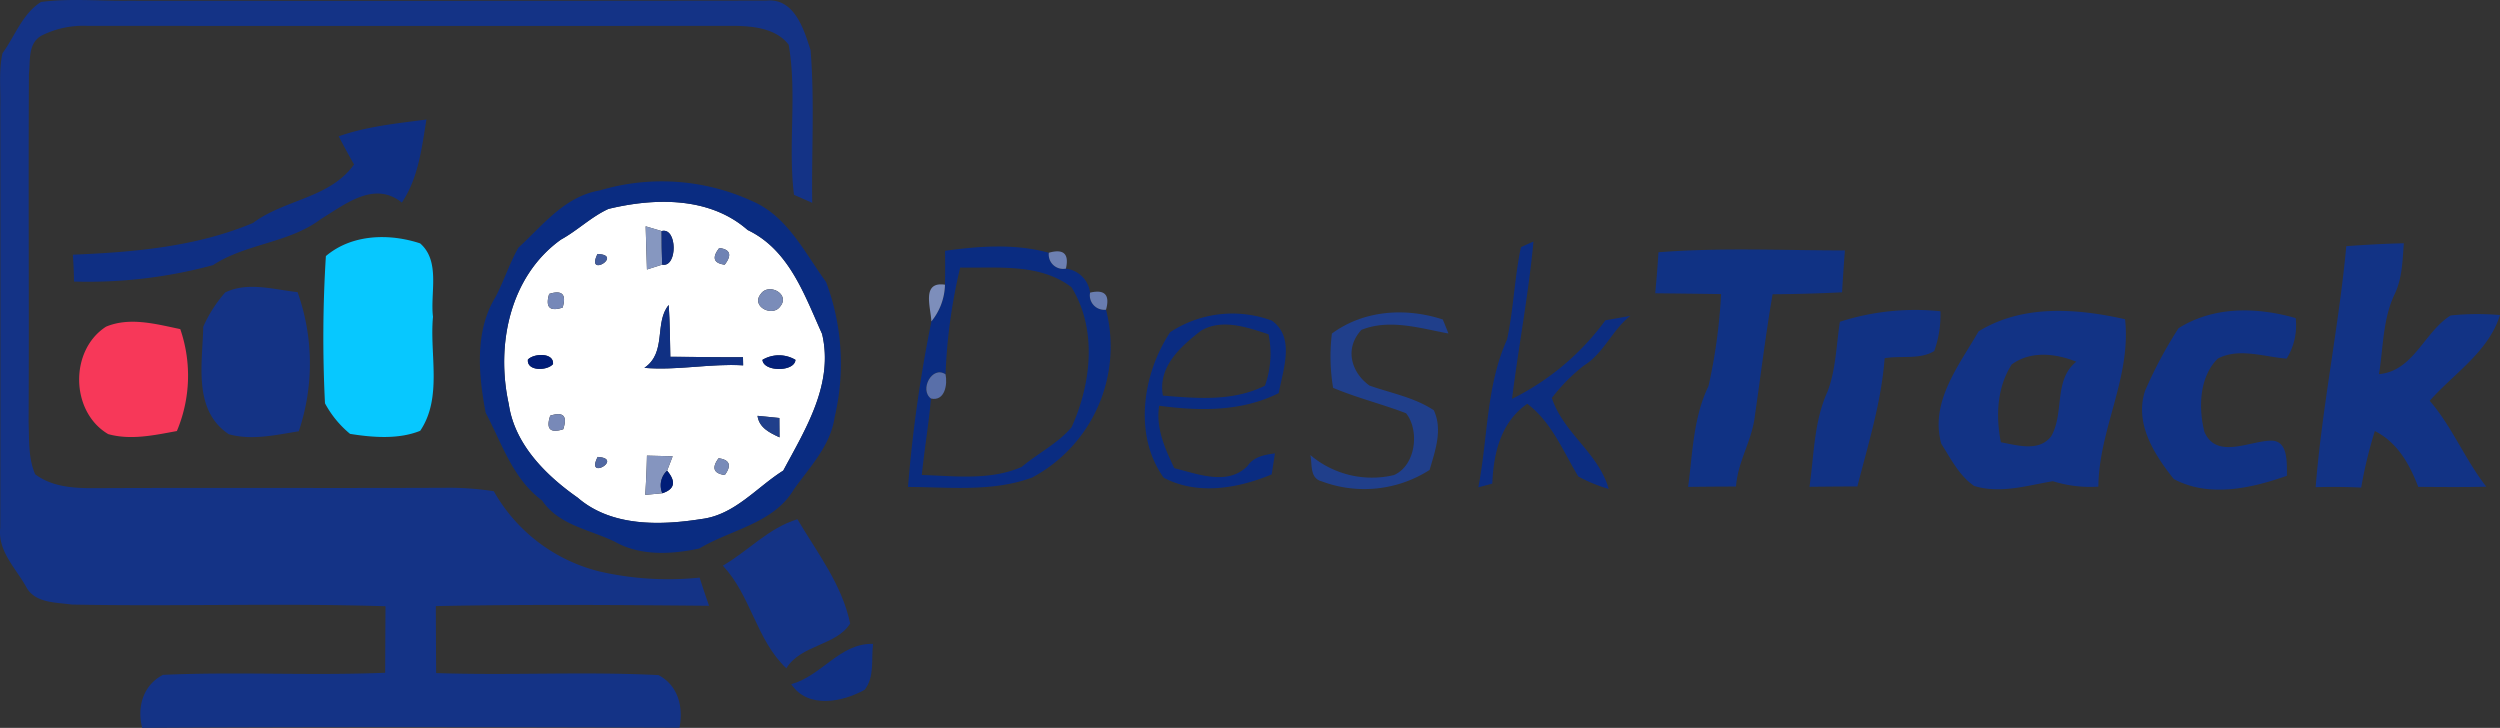 <svg xmlns="http://www.w3.org/2000/svg" viewBox="0 0 314.983 91.703"><rect x="0" y="0" width="314.983" height="91.703" fill="#333333" stroke="none"/><title>Asset 2</title><g id="Layer_2" data-name="Layer 2"><g id="Layer_1-2" data-name="Layer 1"><g><g id="_ffffffff" data-name="#ffffffff"><path d="M76.66,26.321c5.86-1.417,12.75-1.549,17.541,2.66,5.229,2.497,7.155,8.174,9.377,13.087,1.478,6.309-2.049,11.925-4.892,17.225-3.384,2.13-6.125,5.595-10.325,6.105-5.218.826-11.344.968-15.574-2.691-4.016-2.813-7.95-6.727-8.684-11.782-1.641-7.44.102-16.104,6.574-20.741,2.079-1.142,3.822-2.874,5.983-3.863m4.688,2.191c.051,1.814.102,3.628.163,5.443l1.916-.612c1.957.408,1.926-4.76-.071-4.23-.499-.153-1.508-.448-2.008-.601m9.275,2.731c-.948,1.223-.724,1.916.683,2.11.938-1.223.713-1.926-.683-2.11m-15.339.754c-1.539,3.109,3.353.143,0,0m-6.095,5.035c-.499,1.682.061,2.252,1.702,1.722q.749-2.507-1.702-1.722m26.663.01c-1.284,1.549,1.488,2.976,2.466,1.549,1.264-1.549-1.488-3.007-2.466-1.549M81.186,46.348c4.148.347,8.286-.561,12.445-.316l-.02-1.029c-3.047.02-6.105-.041-9.153-.051-.041-2.181-.061-4.352-.204-6.523-1.845,2.242-.214,5.983-3.068,7.919m-14.677-1.04c-.153,1.488,2.446,1.427,3.17.561.122-1.468-2.426-1.366-3.17-.561m29.557.031c.122,1.529,4.046,1.539,4.158,0a4.057,4.057,0,0,0-4.158,0M69.322,52.372q-.841,2.507,1.641,1.712c.561-1.682.01-2.242-1.641-1.712m26.122.02c.204,1.508,1.539,2.13,2.772,2.711-.01-.612-.02-1.835-.02-2.436-.683-.071-2.059-.214-2.752-.275m-20.14,5.178c-1.59,3.068,3.353.204,0,0m6.207-.163c-.031,1.651-.112,3.302-.214,4.943.53-.051,1.61-.153,2.151-.204q2.339-.764.601-2.844c.183-.459.53-1.366.703-1.814-.805-.02-2.426-.061-3.241-.082m9.03.326c-.897,1.213-.642,1.916.775,2.12C92.203,58.64,91.949,57.937,90.542,57.733Z" style="fill: #fff"></path></g><g id="_143386ff" data-name="#143386ff"><path d="M5.173.249C8.791-.23,12.45.137,16.088.096Q56.312.127,96.545.076c3.537-.347,4.739,3.598,5.585,6.258.51,6.39.112,12.822.204,19.222-.581-.255-1.722-.754-2.293-1.009-.785-6.268.408-12.659-.673-18.906-1.539-2.038-4.403-2.344-6.778-2.385q-40.82.031-81.659,0A11.669,11.669,0,0,0,5.193,4.509c-1.702.999-1.356,3.139-1.549,4.801-.082,14.626.031,29.251-.041,43.867.082,2.191-.061,4.515.826,6.574,2.14,1.621,4.964,1.773,7.542,1.753,14.982-.071,29.955.02,44.927-.051a37.209,37.209,0,0,1,5.32.438,21.099,21.099,0,0,0,13.403,10.131,38.873,38.873,0,0,0,12.526.754c.377,1.182.775,2.375,1.192,3.547-11.476-.102-22.953-.194-34.429.041q.015,4.22.041,8.439c9.336.316,18.692-.214,28.018.255,2.487,1.315,3.149,4.026,2.64,6.625-22.565-.071-45.131-.112-67.696.02-.673-2.619.112-5.371,2.619-6.676,9.326-.418,18.672.122,27.998-.265q.015-4.189.041-8.378c-13.168-.418-26.357.041-39.535-.214-1.947-.285-4.505-.163-5.657-2.079-1.305-2.436-3.7-4.607-3.343-7.603q.031-26.54,0-53.07C.087,11.185-.168,8.912.311,6.711,1.881,4.56,2.839,1.696,5.173.249Z" style="fill: #143386"></path></g><g id="_0f2f83ff" data-name="#0f2f83ff"><path d="M42.67,17.178c3.557-1.264,7.338-1.621,11.058-2.12-.591,3.608-1.009,7.359-3.098,10.467-3.476-2.803-7.155.224-10.223,2.089-4.006,3.027-9.377,3.047-13.566,5.789a60.057,60.057,0,0,1-17.52,2.069c-.01-1.131-.061-2.263-.143-3.384,7.664-.306,15.574-.999,22.698-3.995,3.975-2.986,9.693-3.109,12.73-7.369C43.944,19.553,43.301,18.371,42.67,17.178Z" style="fill: #0f2f83"></path></g><g id="_0a2c81ff" data-name="#0a2c81ff"><path d="M75.59,23.987A27.302,27.302,0,0,1,94.823,25.362c4.413,1.916,6.574,6.503,9.265,10.182a29.293,29.293,0,0,1,1.07,17.021c-.51,3.577-3.119,6.258-5.127,9.081-2.548,4.311-7.909,5.055-11.925,7.461-3.476.744-7.399.968-10.61-.836-3.17-1.559-7.073-2.069-9.193-5.208-3.7-2.731-5.055-7.175-7.114-11.069-.907-4.79-1.407-10.263,1.254-14.595,1.05-2.018,1.753-4.209,2.864-6.187,3.139-2.864,5.81-6.462,10.284-7.226m1.07,2.334c-2.161.989-3.904,2.721-5.983,3.863-6.472,4.637-8.215,13.301-6.574,20.741.734,5.055,4.668,8.969,8.684,11.782,4.23,3.659,10.355,3.516,15.574,2.691,4.199-.51,6.941-3.975,10.325-6.105,2.844-5.3,6.37-10.916,4.892-17.225-2.222-4.913-4.148-10.59-9.377-13.087C89.411,24.771,82.521,24.904,76.66,26.321Z" style="fill: #0a2c81"></path><path d="M119.07,31.6c4.321-.601,8.806-.927,13.077.245a1.812,1.812,0,0,0,2.151,1.998,3.505,3.505,0,0,1,3.047,3.027,1.819,1.819,0,0,0,2.008,2.151,18.722,18.722,0,0,1-9.316,21.149c-5.004,1.835-10.416,1.203-15.635,1.182a176.706,176.706,0,0,1,2.946-20.853,7.591,7.591,0,0,0,1.712-4.627c.031-1.427.031-2.844.01-4.271m1.906,2.11a68.944,68.944,0,0,0-1.845,13.454c-1.682-1.152-3.323,1.957-1.835,3.047-.275,3.221-.836,6.411-1.152,9.632,4.189.133,8.623.713,12.587-1.019,2.038-1.722,4.556-2.956,6.278-4.994,2.487-5.463,3.261-12.353-.01-17.643C131.005,33.139,125.684,33.802,120.976,33.71Z" style="fill: #0a2c81"></path><path d="M147.435,41.853A14.292,14.292,0,0,1,160.246,40.396c2.976,2.13,1.396,6.187.866,9.132-4.678,2.354-9.998,2.273-15.064,1.59-.448,2.813.734,5.402,1.906,7.868,2.925.724,6.737,2.252,9.214-.265.795-1.192,2.151-1.417,3.465-1.6l-.408,2.65c-4.26,1.773-9.346,2.66-13.607.418-3.832-5.351-2.67-13.066.815-18.336m3.893-.194c-2.589,2.008-5.453,4.535-4.811,8.184,4.321.357,8.847.754,12.862-1.254a11.968,11.968,0,0,0,.448-6.472C157.148,41.242,153.978,40.11,151.328,41.66Z" style="fill: #0a2c81"></path></g><g id="_8697c0ff" data-name="#8697c0ff"><path d="M81.349,28.512c.499.153,1.508.448,2.008.601-.01,1.407.02,2.813.071,4.23l-1.916.612C81.451,32.14,81.4,30.326,81.349,28.512Z" style="fill: #8697c0"></path></g><g id="_102d81ff" data-name="#102d81ff"><path d="M83.357,29.113c1.998-.53,2.028,4.637.071,4.23C83.377,31.926,83.346,30.52,83.357,29.113Z" style="fill: #102d81"></path></g><g id="_07c8ffff" data-name="#07c8ffff"><path d="M41.059,32.263c3.272-2.772,7.97-2.884,11.874-1.6,2.589,2.252,1.254,6.248,1.621,9.254C54.105,44.646,55.766,50.089,52.943,54.278c-2.731,1.101-5.962.846-8.837.387a12.831,12.831,0,0,1-3.16-3.853A165.646,165.646,0,0,1,41.059,32.263Z" style="fill: #07c8ff"></path></g><g id="_7083b4ff" data-name="#7083b4ff"><path d="M90.624,31.243c1.396.183,1.621.887.683,2.11C89.9,33.159,89.676,32.466,90.624,31.243Z" style="fill: #7083b4"></path></g><g id="_0c2d81ff" data-name="#0c2d81ff"><path d="M191.628,31.141c.397-.183,1.182-.54,1.58-.713-.622,6.645-1.875,13.199-2.701,19.824a32.244,32.244,0,0,0,11.762-9.897c1.04-.183,2.089-.367,3.139-.561-2.293,1.794-3.353,4.739-5.871,6.278a22.98,22.98,0,0,0-4.016,4.067c1.478,4.474,5.871,6.9,7.165,11.466a19.66,19.66,0,0,1-3.832-1.57c-1.926-3.2-3.353-6.839-6.431-9.163-3.343,2.334-4.25,6.227-4.403,10.06-.438.122-1.325.357-1.763.469,1.213-6.197.978-12.781,3.618-18.621C190.71,38.938,190.812,34.984,191.628,31.141Z" style="fill: #0c2d81"></path></g><g id="_123385ff" data-name="#123385ff"><path d="M295.618,31.019c2.416-.183,4.821-.316,7.247-.367-.163,2.161-.194,4.403-1.152,6.401-1.508,3.149-1.427,6.717-1.977,10.09,4.383-.408,5.667-5.29,9.03-7.399a33.336,33.336,0,0,1,6.217-.051c-1.458,4.648-5.759,7.308-8.857,10.804,2.823,3.261,4.454,7.41,7.135,10.824-2.864.071-5.718.041-8.582.02-1.091-2.864-2.619-5.595-5.463-7.033a54.543,54.543,0,0,0-1.722,7.124c-1.916-.092-3.832-.102-5.738-.051C292.571,51.21,294.67,41.181,295.618,31.019Z" style="fill: #123385"></path><path d="M249.285,41.751c5.555-3.414,12.353-2.905,18.458-1.529.805,7.338-3.302,13.861-3.363,21.088a15.636,15.636,0,0,1-5.738-.683c-3.261.55-6.615,1.61-9.907.601-1.896-1.294-2.946-3.435-4.148-5.32-1.457-5.28,2.232-9.856,4.699-14.157M253.463,45.92c-1.865,2.895-2.018,6.513-1.366,9.805,2.069.367,4.77,1.243,6.329-.744,1.702-2.905.275-7.094,3.17-9.407C258.987,44.524,255.848,44.167,253.463,45.92Z" style="fill: #123385"></path></g><g id="_435c9dff" data-name="#435c9dff"><path d="M75.284,31.998C78.638,32.14,73.745,35.106,75.284,31.998Z" style="fill: #435c9d"></path></g><g id="_6d80b2ff" data-name="#6d80b2ff"><path d="M132.146,31.845c1.855-.53,2.579.133,2.151,1.998A1.812,1.812,0,0,1,132.146,31.845Z" style="fill: #6d80b2"></path></g><g id="_103284ff" data-name="#103284ff"><path d="M208.954,31.784c7.807-.612,15.665-.234,23.493-.234-.133,1.753-.265,3.516-.357,5.28-2.915.143-5.84.224-8.755.245-.877,5.055-1.478,10.151-2.222,15.227-.316,3.129-2.181,5.83-2.385,9-2.008,0-4.026.02-6.034.041.571-4.271.642-8.745,2.568-12.699A69.056,69.056,0,0,0,216.843,37.053c-2.762-.041-5.534-.071-8.296-.102C208.71,35.228,208.852,33.506,208.954,31.784Z" style="fill: #103284"></path></g><g id="_143385ff" data-name="#143385ff"><path d="M28.37,36.849c2.833-1.386,6.136-.367,9.122-.041a26.775,26.775,0,0,1,.153,17.53c-2.895.459-5.922,1.182-8.826.367-4.535-3.047-3.302-8.867-3.211-13.535A16.94,16.94,0,0,1,28.37,36.849Z" style="fill: #143385"></path><path d="M91.072,71.268c3.221-1.865,5.748-4.739,9.397-5.85,2.497,4.22,5.616,8.215,6.645,13.138-1.733,2.803-6.207,2.65-8.042,5.646C95.281,80.614,94.629,75.059,91.072,71.268Z" style="fill: #143385"></path></g><g id="_7d8ebbff" data-name="#7d8ebbff"><path d="M117.347,40.498c-.071-1.763-1.284-5.076,1.712-4.627A7.591,7.591,0,0,1,117.347,40.498Z" style="fill: #7d8ebb"></path></g><g id="_7688b8ff" data-name="#7688b8ff"><path d="M69.189,37.032q2.446-.78,1.702,1.722C69.251,39.285,68.69,38.714,69.189,37.032Z" style="fill: #7688b8"></path></g><g id="_7a8cb9ff" data-name="#7a8cb9ff"><path d="M95.852,37.043c.978-1.457,3.73,0,2.466,1.549C97.34,40.019,94.568,38.592,95.852,37.043Z" style="fill: #7a8cb9"></path></g><g id="_697db0ff" data-name="#697db0ff"><path d="M137.344,36.869q2.782-.642,2.008,2.151A1.819,1.819,0,0,1,137.344,36.869Z" style="fill: #697db0"></path></g><g id="_103083ff" data-name="#103083ff"><path d="M81.186,46.348c2.854-1.937,1.223-5.677,3.068-7.919.143,2.171.163,4.342.204,6.523,3.047.01,6.105.071,9.153.051l.02,1.029C89.472,45.788,85.334,46.695,81.186,46.348Z" style="fill: #103083"></path></g><g id="_113284ff" data-name="#113284ff"><path d="M231.815,40.539a31.015,31.015,0,0,1,12.669-1.325,13.47,13.47,0,0,1-.785,5.015c-1.824,1.121-4.199.54-6.248.907-.418,5.555-2.069,10.814-3.435,16.155-2.008,0-4.026.02-6.034.041.581-4.026.561-8.256,2.283-12.017C231.326,46.521,231.357,43.474,231.815,40.539Z" style="fill: #113284"></path><path d="M274.48,41.354c4.434-2.793,9.876-2.681,14.758-1.274a7.86,7.86,0,0,1-1.142,5.106c-2.833-.224-6.003-1.396-8.663-.01-2.344,2.303-2.456,6.217-1.692,9.234,1.498,3.476,5.606,1.182,8.337,1.111,2.273-.082,2.038,2.874,2.059,4.423-4.505,1.59-9.815,2.782-14.259.408-2.446-3.068-4.964-6.982-3.618-11.099A53.88,53.88,0,0,1,274.48,41.354Z" style="fill: #113284"></path></g><g id="_203f8bff" data-name="#203f8bff"><path d="M167.809,42.027c4.026-2.966,9.316-3.302,13.973-1.773.183.438.54,1.325.713,1.763-3.567-.652-7.42-1.875-10.957-.459-2.13,2.263-1.376,5.31,1.009,7.022,2.721.958,5.657,1.488,8.103,3.109,1.142,2.466.173,5.096-.53,7.522a15.259,15.259,0,0,1-13.586,1.437c-1.549-.387-1.182-2.151-1.437-3.312a12.002,12.002,0,0,0,10.539,2.517c2.762-1.223,3.241-5.626,1.519-7.787-3.027-1.162-6.197-1.937-9.193-3.2A24.025,24.025,0,0,1,167.809,42.027Z" style="fill: #203f8b"></path><path d="M95.444,52.392c.693.061,2.069.204,2.752.275,0,.601.01,1.824.02,2.436C96.983,54.522,95.648,53.9,95.444,52.392Z" style="fill: #203f8b"></path></g><g id="_f73859ff" data-name="#f73859ff"><path d="M13.357,41.16c2.996-1.254,6.319-.326,9.356.306a17.993,17.993,0,0,1-.428,12.842c-2.833.52-5.799,1.182-8.653.387C8.872,51.903,8.73,44.147,13.357,41.16Z" style="fill: #f73859"></path></g><g id="_001c77ff" data-name="#001c77ff"><path d="M66.509,45.308c.744-.805,3.292-.907,3.17.561C68.955,46.735,66.356,46.797,66.509,45.308Z" style="fill: #001c77"></path></g><g id="_032079ff" data-name="#032079ff"><path d="M96.066,45.339a4.057,4.057,0,0,1,4.158,0C100.112,46.878,96.188,46.868,96.066,45.339Z" style="fill: #032079"></path></g><g id="_596fa9ff" data-name="#596fa9ff"><path d="M117.296,50.211c-1.488-1.091.153-4.199,1.835-3.047C119.396,48.407,119.06,50.598,117.296,50.211Z" style="fill: #596fa9"></path></g><g id="_7889b8ff" data-name="#7889b8ff"><path d="M69.322,52.372c1.651-.53,2.201.031,1.641,1.712Q68.486,54.879,69.322,52.372Z" style="fill: #7889b8"></path></g><g id="_5168a3ff" data-name="#5168a3ff"><path d="M75.305,57.57C78.658,57.773,73.715,60.637,75.305,57.57Z" style="fill: #5168a3"></path></g><g id="_8595bfff" data-name="#8595bfff"><path d="M81.512,57.407c.815.02,2.436.061,3.241.082-.173.448-.52,1.356-.703,1.814a2.528,2.528,0,0,0-.601,2.844c-.54.051-1.621.153-2.151.204C81.4,60.709,81.481,59.058,81.512,57.407Z" style="fill: #8595bf"></path></g><g id="_798bb9ff" data-name="#798bb9ff"><path d="M90.542,57.733c1.407.204,1.661.907.775,2.12C89.9,59.649,89.645,58.946,90.542,57.733Z" style="fill: #798bb9"></path></g><g id="_001d78ff" data-name="#001d78ff"><path d="M83.448,62.146a2.528,2.528,0,0,1,.601-2.844Q85.792,61.381,83.448,62.146Z" style="fill: #001d78"></path></g><g id="_103084ff" data-name="#103084ff"><path d="M99.695,86.199c3.832-1.04,6.115-5.188,10.304-5.076-.245,1.926.224,4.128-1.05,5.779C106.136,88.472,101.764,89.339,99.695,86.199Z" style="fill: #103084"></path></g></g></g></g></svg>